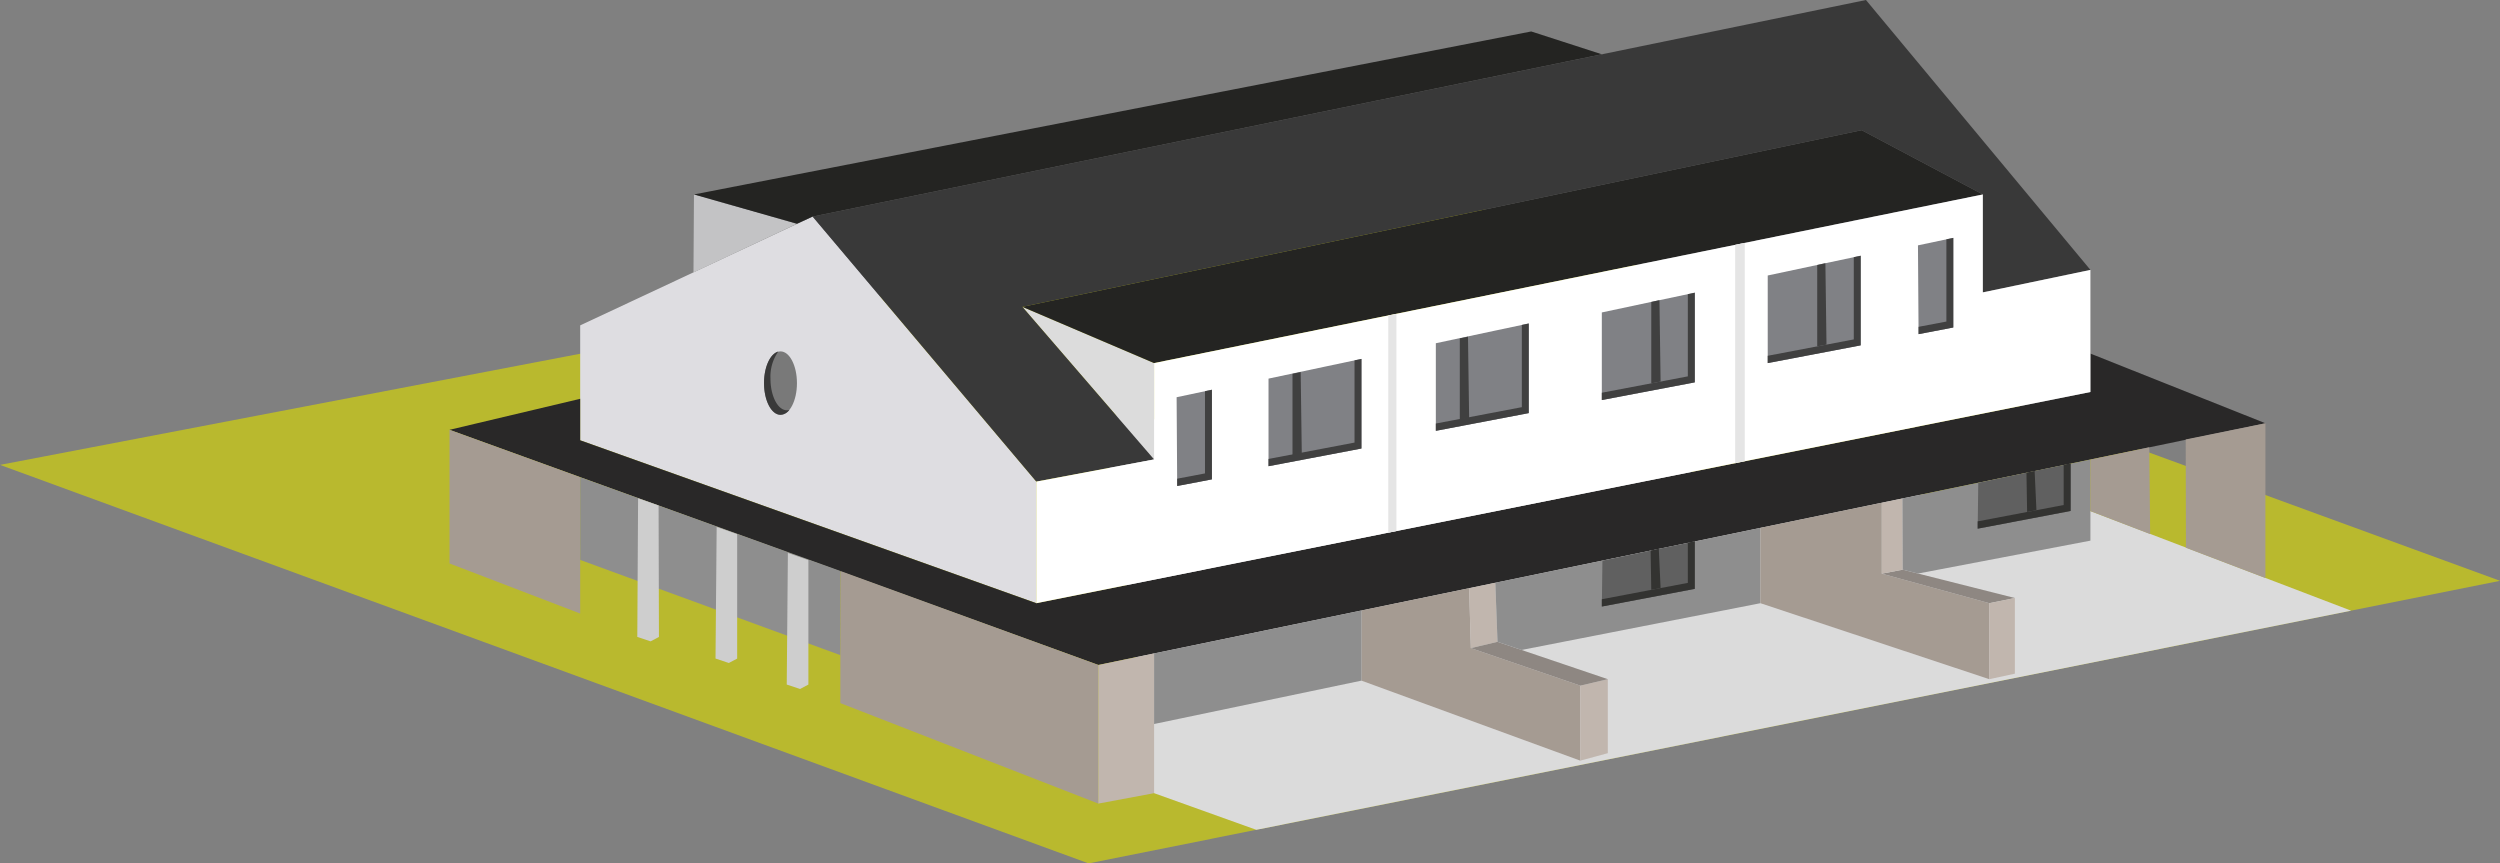 <svg xmlns="http://www.w3.org/2000/svg" viewBox="0 0 568.26 196.26"><rect x="0" y="0" width="568.26" height="196.26" fill="#808080" stroke="none"/><defs><style>.cls-1{fill:#b9b92e;}.cls-2{fill:#dbdbdb;}.cls-3{fill:#dedde1;}.cls-4{fill:none;}.cls-5{fill:#dcdcdc;}.cls-6{fill:#393939;}.cls-7{fill:#242422;}.cls-8{fill:#c3c3c5;}.cls-9{fill:#292828;}.cls-10{fill:#a59b92;}.cls-11{fill:#c1b6ae;}.cls-12{fill:#fff;}.cls-13{fill:#e5e5e5;}.cls-14{fill:#808185;}.cls-15{fill:#404040;}.cls-16{fill:#797979;}.cls-17{fill:#8e8782;}.cls-18{fill:#8e8e8e;}.cls-19{fill:#606060;}.cls-20{fill:#333331;}.cls-21{fill:#cecece;}</style></defs><title>Radovy_dum</title><g id="Vrstva_2" data-name="Vrstva 2"><g id="Vrstva_1-2" data-name="Vrstva 1"><polygon class="cls-1" points="247.43 196.25 568.26 132.02 325.57 43.3 0 105.67 247.43 196.25"/><polygon class="cls-2" points="262.33 180.29 285.56 188.62 534.42 138.81 475.15 116.17 250.69 94.16 262.33 180.29"/><polygon class="cls-3" points="131.88 100.08 131.88 73.96 184.71 49.23 235.56 109.47 235.56 137.11 131.88 100.08"/><polygon class="cls-4" points="475.16 61.35 475.16 89.1 235.56 137.11 235.56 109.47 262.33 104.43 262.33 82.53 450.7 44.2 450.7 66.46 475.16 61.35"/><polygon class="cls-5" points="262.33 104.43 262.33 82.53 232.39 69.75 262.33 104.43"/><polygon class="cls-6" points="262.33 104.43 235.56 109.47 184.71 49.23 424.14 0 475.16 61.35 450.7 66.46 450.7 44.2 423.16 29.59 232.39 69.75 262.33 104.43"/><polygon class="cls-7" points="262.33 82.53 450.7 44.2 423.16 29.59 232.39 69.75 262.33 82.53"/><polygon class="cls-8" points="157.63 61.93 157.74 44.2 181.15 50.86 157.63 61.93"/><polygon class="cls-7" points="157.74 44.2 348.05 7.15 364.1 12.34 184.71 49.23 181.15 50.86 157.74 44.2"/><polygon class="cls-9" points="131.88 90.65 102.18 97.7 249.66 151.15 514.94 96.21 475.16 80.37 475.16 89.1 235.56 137.11 131.88 100.08 131.88 90.65"/><polygon class="cls-10" points="102.18 97.7 102.18 128.08 131.88 139.46 131.88 108.46 102.18 97.7"/><polygon class="cls-10" points="191.03 129.79 191.01 159.82 249.66 182.66 249.66 151.15 191.03 129.79"/><polygon class="cls-11" points="249.66 182.66 262.33 180.29 262.33 148.53 249.66 151.15 249.66 182.66"/><polygon class="cls-12" points="235.56 109.47 235.56 137.11 475.16 89.1 475.16 61.35 450.7 66.46 450.7 44.2 317.06 71.39 262.33 82.53 262.33 104.43 235.56 109.47"/><polygon class="cls-13" points="317.41 120.71 317.41 71.39 315.56 71.71 315.56 121.08 317.41 120.71"/><polygon class="cls-13" points="396.59 55.21 396.59 104.84 394.41 105.28 394.41 55.65 396.59 55.21"/><polygon class="cls-14" points="401.81 62.62 414.92 59.83 422.94 58.13 422.94 78.5 401.81 82.53 401.81 62.62"/><polygon class="cls-15" points="421.37 58.46 421.37 77.15 401.81 80.87 401.81 82.53 422.94 78.5 422.94 58.13 421.37 58.46"/><polygon class="cls-15" points="415.17 78.33 414.92 59.83 413.06 60.23 413.06 78.73 415.17 78.33"/><polygon class="cls-14" points="364.1 71.02 377.2 68.23 385.23 66.53 385.23 86.91 364.1 90.93 364.1 71.02"/><polygon class="cls-15" points="383.65 66.86 383.65 85.55 364.1 89.27 364.1 90.93 385.23 86.91 385.23 66.53 383.65 66.86"/><polygon class="cls-15" points="377.46 86.73 377.2 68.23 375.34 68.63 375.34 87.13 377.46 86.73"/><polygon class="cls-14" points="326.37 78.02 339.47 75.23 347.49 73.53 347.49 93.9 326.37 97.93 326.37 78.02"/><polygon class="cls-15" points="345.92 73.86 345.92 92.55 326.37 96.27 326.37 97.93 347.49 93.9 347.49 73.53 345.92 73.86"/><polygon class="cls-15" points="333.94 95.01 333.68 76.52 331.82 76.91 331.82 95.41 333.94 95.01"/><polygon class="cls-14" points="288.34 86.06 301.44 83.28 309.46 81.58 309.46 101.95 288.34 105.97 288.34 86.06"/><polygon class="cls-15" points="307.89 81.91 307.89 100.6 288.34 104.32 288.34 105.97 309.46 101.95 309.46 81.58 307.89 81.91"/><polygon class="cls-15" points="295.9 103.06 295.65 84.56 293.79 84.96 293.79 103.46 295.9 103.06"/><polygon class="cls-14" points="267.45 90.29 267.45 90.29 275.47 88.59 275.47 108.96 267.58 110.47 267.45 90.29"/><polygon class="cls-15" points="273.9 88.92 273.9 107.61 267.58 108.81 267.58 110.47 275.47 108.96 275.47 88.59 273.9 88.92"/><polygon class="cls-14" points="435.96 55.77 435.96 55.77 443.99 54.07 443.99 74.44 436.1 75.95 435.96 55.77"/><polygon class="cls-15" points="442.42 54.4 442.42 73.09 436.1 74.29 436.1 75.95 443.99 74.44 443.99 54.07 442.42 54.4"/><ellipse class="cls-16" cx="177.41" cy="87.09" rx="3.74" ry="7.22"/><path class="cls-6" d="M178.87,93.26c-2.07,0-3.74-3.23-3.74-7.22a9.93,9.93,0,0,1,1.77-6.13c-1.82.48-3.23,3.49-3.23,7.14,0,4,1.68,7.22,3.74,7.22a2.62,2.62,0,0,0,2-1.09A2,2,0,0,1,178.87,93.26Z"/><polygon class="cls-10" points="309.46 154.71 359.21 172.9 359.21 155.85 334.33 147.32 333.94 133.7 309.46 138.76 309.46 154.71"/><polygon class="cls-11" points="359.21 172.9 365.46 171.2 365.46 154.38 359.21 155.85 359.21 172.9"/><polygon class="cls-11" points="334.33 147.32 340.39 145.89 339.89 132.46 333.94 133.7 334.33 147.32"/><polygon class="cls-17" points="334.33 147.32 359.21 155.85 365.46 154.38 340.39 145.89 334.33 147.32"/><polygon class="cls-18" points="309.46 154.71 262.33 164.57 262.33 148.53 309.46 138.76 309.46 154.71"/><polygon class="cls-18" points="339.89 132.46 400.15 119.98 400.15 137.11 345.86 147.74 340.39 145.89 339.89 132.46"/><polygon class="cls-10" points="452.17 154.38 400.15 137.11 400.15 119.98 427.74 114.27 427.74 130.4 452.17 137.11 452.17 154.38"/><polygon class="cls-17" points="452.17 137.11 427.74 130.4 432.49 129.49 457.99 135.93 452.17 137.11"/><polygon class="cls-11" points="452.17 154.38 457.99 153.13 457.99 135.93 452.17 137.11 452.17 154.38"/><polygon class="cls-11" points="427.74 130.4 432.49 129.49 432.43 113.3 427.74 114.27 427.74 130.4"/><polygon class="cls-18" points="475.16 104.45 475.16 122.89 435.96 130.37 432.49 129.49 432.43 113.3 475.16 104.45"/><polygon class="cls-19" points="364.24 127.46 377.85 124.6 385.24 123.08 385.23 133.85 364.1 137.87 364.24 127.46"/><polygon class="cls-20" points="383.65 123.35 383.65 132.49 364.1 136.21 364.1 137.87 385.23 133.85 385.23 123.02 383.65 123.35"/><polygon class="cls-20" points="377.46 133.67 377.05 124.75 375.19 125.15 375.34 134.07 377.46 133.67"/><polygon class="cls-19" points="449.67 109.76 463.28 106.89 470.67 105.38 470.66 116.14 449.53 120.17 449.67 109.76"/><polygon class="cls-20" points="469.08 105.65 469.08 114.79 449.53 118.51 449.53 120.17 470.66 116.14 470.66 105.32 469.08 105.65"/><polygon class="cls-20" points="462.89 115.97 462.48 107.05 460.62 107.45 460.77 116.37 462.89 115.97"/><polygon class="cls-10" points="514.94 96.21 514.94 131.39 496.87 124.51 496.82 99.89 514.94 96.21"/><polygon class="cls-10" points="488.54 101.67 488.74 121.4 475.15 116.17 475.16 104.45 488.54 101.67"/><polygon class="cls-18" points="190.99 148.91 131.89 127.28 131.88 108.46 191.03 129.79 190.99 148.91"/><polygon class="cls-21" points="162.9 119.78 162.64 149.69 165.67 150.7 167.56 149.7 167.56 121.42 162.9 119.78"/><polygon class="cls-21" points="179.09 125.69 178.83 155.6 181.86 156.61 183.75 155.6 183.75 127.32 179.09 125.69"/><polygon class="cls-21" points="145.04 113.27 144.86 144.78 147.89 145.78 149.78 144.78 149.7 114.9 145.04 113.27"/></g></g></svg>